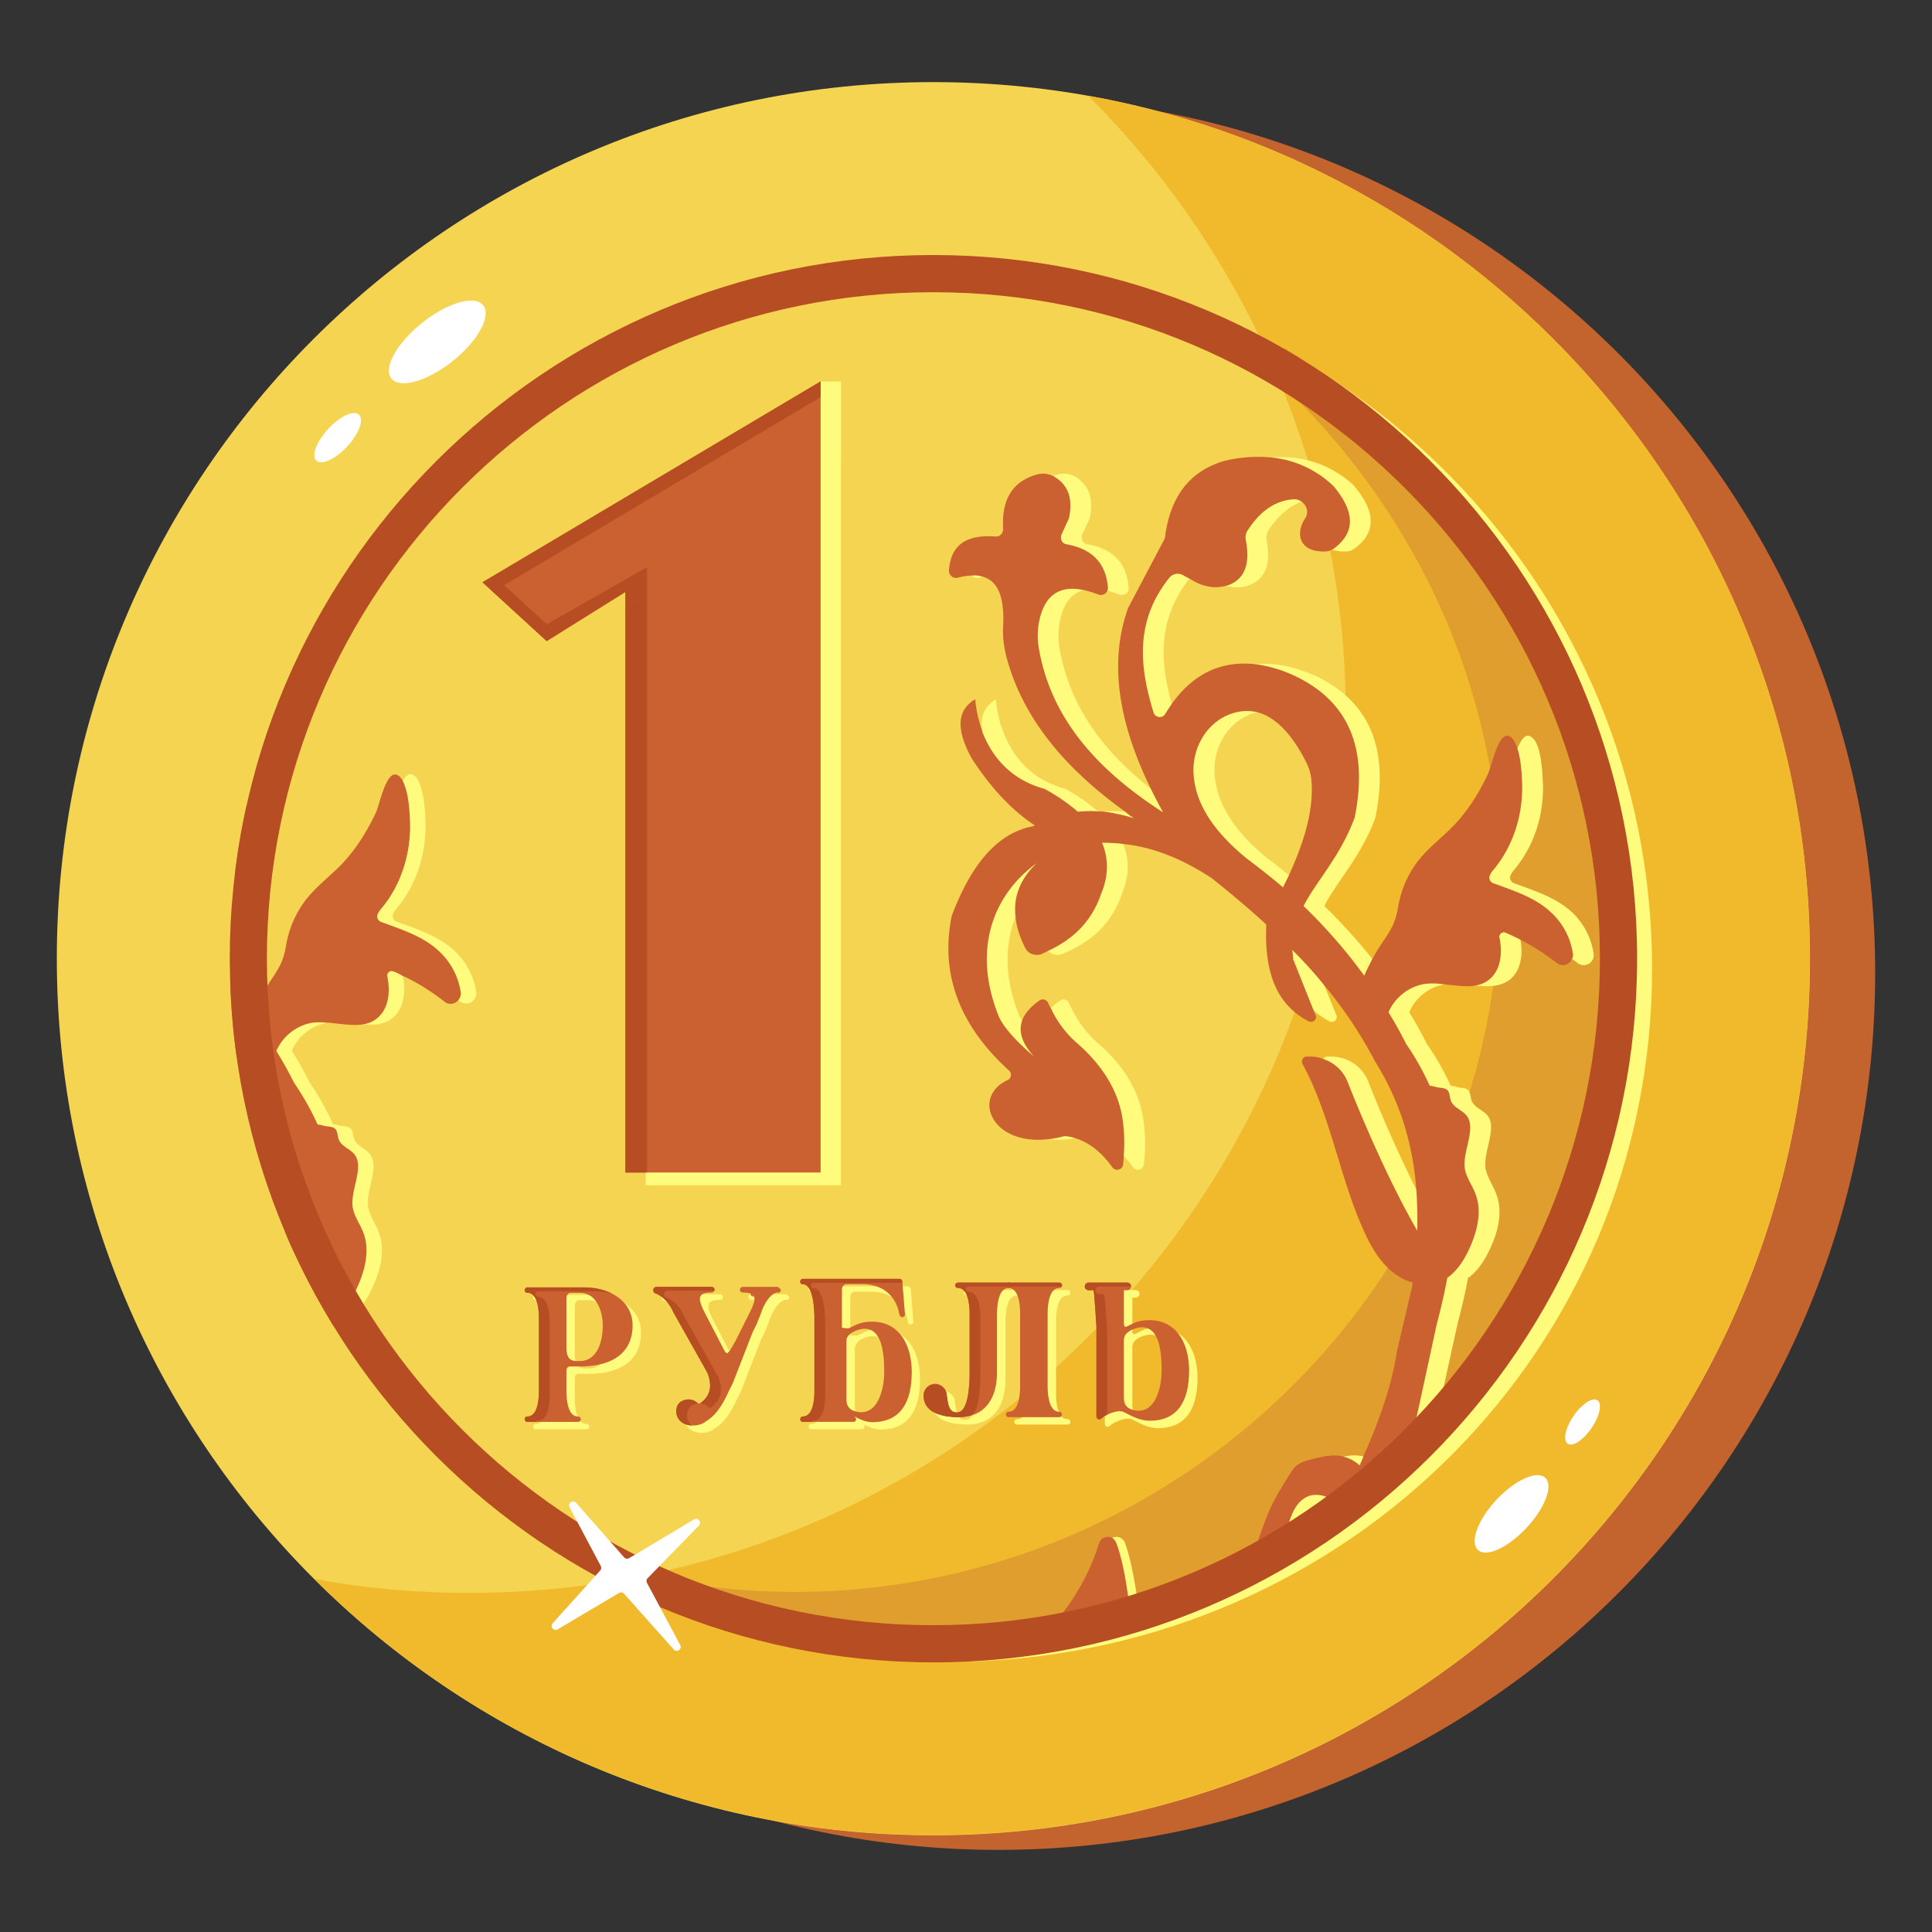 <svg xmlns="http://www.w3.org/2000/svg" version="1.1" xmlns:xlink="http://www.w3.org/1999/xlink" width="512" height="512" x="0" y="0" viewBox="0 0 68 68" style="enable-background:new 0 0 512 512" xml:space="preserve" class=""><rect x="0" y="0" width="68" height="68" fill="#333333" stroke="none"/><g><path fill="#c3632e" d="M66 34.251C66 51.292 52.183 65.11 35.141 65.11c-17.03 0-30.847-13.818-30.847-30.859 0-17.03 13.817-30.848 30.847-30.848C52.183 3.403 66 17.221 66 34.251z" opacity="1" data-original="#c3632e"></path><path fill="#f5d451" d="M63.706 33.738c0 17.041-13.817 30.859-30.858 30.859C15.818 64.597 2 50.779 2 33.737 2 16.708 15.817 2.89 32.848 2.89c17.041 0 30.858 13.818 30.858 30.848z" opacity="1" data-original="#f5d451" class=""></path><path fill="#f1ba2d" d="M63.701 33.728c0 17.042-13.816 30.858-30.858 30.858-8.5 0-16.2-3.446-21.78-9.013 1.762.328 3.588.492 5.448.492 17.032 0 30.858-13.816 30.858-30.859 0-8.521-3.467-16.244-9.068-21.834 14.44 2.571 25.4 15.184 25.4 30.356z" opacity="1" data-original="#f1ba2d" class=""></path><path fill="#e09e2e" d="M45.232 12.265h-1.548c5.793 4.759 9.451 11.957 9.1 19.993-.599 13.692-12.216 24.347-25.92 23.748a24.752 24.752 0 0 1-4.663-.665c.094.2.171.412.229.635a24.61 24.61 0 0 0 8.575 1.937c13.703.6 25.32-10.056 25.919-23.748.402-9.184-4.388-17.325-11.692-21.9z" opacity="1" data-original="#e09e2e"></path><path fill="#fffb7d" d="M55.36 32.138c-.546-.524-1.288-.764-1.997-1.026-.077-.021-.153-.054-.186-.12-.076-.12.022-.261.11-.37.73-.862 1.08-2.019 1.014-3.132-.022-.36-.054-1.418-.458-1.581-.175-.077-.316.152-.436.436-.131.316-.23.71-.295.873-.305.654-.687 1.276-1.178 1.8-.415.436-.895.796-1.277 1.265a3.562 3.562 0 0 0-.643 1.342c-.066.262-.098.524-.197.786-.12.338-.349.632-.545.938a7.81 7.81 0 0 0-.524.993 11.996 11.996 0 0 0-.447-.59 19.746 19.746 0 0 0-1.691-1.865c.48-.916 1.298-1.746 1.8-3.11.491-2.421-.196-4.112-2.17-5.017-.754-.317-1.43-.448-2.052-.382h-.01c-.983.098-1.79.676-2.433 1.745-.099.175-.35.142-.415-.054-.033-.099-.055-.197-.087-.295-.426-1.505-.491-3 .621-4.407.011-.011.022-.033.033-.044a.382.382 0 0 1 .458-.087l.426.229c.109.065.24.12.36.153h.01c.295.087.612.076.895-.055.502-.229.688-.742.535-1.538a.514.514 0 0 1 .065-.36c.339-.513.731-.851 1.168-1.004.141-.043.283-.076.436-.087.36-.022.622.37.425.676-.283.426-.25.917.208 1.091.142.055.316.077.534.066a.5.5 0 0 0 .273-.11c.666-.501.807-1.178 0-2.16-.022-.032-.055-.054-.076-.087-.84-.742-1.8-1.025-2.87-.949-.294.011-.6.055-.916.12-1.2.35-1.887 1.222-2.073 2.618-.01.044-.021.099-.043.142l-1.277 2.422c-.796 2.247-.152 4.68 1.233 7.19a13.25 13.25 0 0 1-1.167-.84c-1.647-1.288-2.826-2.848-3.197-4.877a2.59 2.59 0 0 1 0-1.004c.12-.622.404-.993.84-1.102.23-.076.513-.065.83.022.13.033.272.077.414.131.175.066.36-.065.338-.25-.076-.917-.61-1.364-1.45-1.517-.153-.022-.24-.186-.186-.338l.262-.568c.152-.698-.022-1.178-.502-1.472a.824.824 0 0 0-.622-.077c-.054.011-.109.033-.164.055-.752.273-1.09.894-1.025 1.865a.246.246 0 0 1-.262.262c-1.058-.076-1.57.306-1.647 1.178 0 .077.022.142.065.197a.264.264 0 0 0 .251.076c.055-.01.11-.033.153-.033.949-.207 1.527.24 1.44 1.746-.022.338.022.676.098 1.003.578 2.313 2.226 4.168 4.506 5.75a6.117 6.117 0 0 0-1.037-.23 5.006 5.006 0 0 0-.807-.01c-.044 0-.087.01-.13.01-.012-.01-.012-.01-.023-.01a6.28 6.28 0 0 0-1.156-.797c-2.357-.633-2.433-3.153-2.433-3.153-.382.23-.567.579-.49 1.102 0 .011.01.011 0 .022.043.273.163.578.36.95.665 1.014 1.396 1.821 2.236 2.366-.033.011-.055.022-.077.033-1.287.24-2.193 1.397-2.858 3.153-.425 2.116.327 3.906 2.018 5.444.11.098.077.283-.054.338-1.102.502-.731 1.887.73 2.073.262.043.568.032.917-.033.109-.01.218-.033.338-.065.033 0 .055-.011.087 0 .491.065.928.305 1.288.698.12.12.229.25.327.392.11.153.36.099.382-.098a6.183 6.183 0 0 0-.033-1.68c-.174-1.025-.785-1.898-1.57-2.574-.448-.382-.775-.862-1.037-1.43a.203.203 0 0 0-.306-.087c-.13.088-.24.175-.327.273-.458.48-.48 1.036.142 1.702-.11-.087-.862-.72-1.157-1.266a.98.98 0 0 1-.098-.174c-.534-1.32-.512-2.51-.13-3.48a4.137 4.137 0 0 1 1.472-1.888c-.96.928-.905 1.931-.404 2.979a.965.965 0 0 0 .066.109c.01.01.01.01.01 0a.47.47 0 0 0 .503.109c.97-.404 1.734-1.037 2.094-2.117.251-.61.284-1.189.044-1.756 0-.01 0-.033-.011-.044 1.178-.021 2.455.328 3.873 1.255.665.535 1.309 1.07 1.909 1.625-.066 1.615.349 2.499.938 3.033.175.142.36.273.546.371.152.077.316-.065.25-.218l-.425-1.047-.36-.906c-.01-.109-.022-.229-.022-.338a17.44 17.44 0 0 1 1.986 2.4c.327.48.643.993.927 1.527 1.145 1.822 1.538 3.83 1.473 5.957a20.26 20.26 0 0 1-.764-1.451 46.83 46.83 0 0 1-1.69-3.797 1.396 1.396 0 0 0-1.299-.883h-.12c-.076-.011-.131.033-.164.087a.167.167 0 0 0 0 .175c.993 1.832 1.299 3.982 2.16 5.88.251.556.568 1.102 1.048 1.473.196.152.425.272.665.338 0 .032-.01.065-.01.109l-.535 2.28c-.153 1.025-.513 2.127-.993 3.284-.098.25-.207.501-.327.763a1.713 1.713 0 0 0-.284-.207 1.547 1.547 0 0 0-.316-.11.387.387 0 0 0-.11-.021 1.536 1.536 0 0 0-.589.033c-.109.022-.218.043-.327.076-.218.055-.458.11-.622.262a1.796 1.796 0 0 0-.207.273c-.262.414-.524.829-.72 1.276-.076.175-.142.338-.207.513-.12.327-.23.665-.371.982-.153.349-.35.698-.513 1.036.142-.076.284-.153.415-.23.305-.163.61-.337.905-.512 0-.022.011-.054.022-.076.13-.393.262-.775.393-1.167.076-.23.152-.459.283-.666.098-.142.23-.273.382-.349a.535.535 0 0 1 .186-.065c.261-.055.534.043.774.152.087.033.175.077.262.11-.065.13-.13.25-.196.381s-.131.262-.208.393a21.45 21.45 0 0 0 1.811-1.484c.317-.283.622-.578.928-.873l.152-.698.393-1.832.48-2.182c.142-.546.273-1.08.37-1.626 0-.01.012-.01.012-.01l.01.01c.306-.229.535-.567.71-.927.316-.633.513-1.386.25-2.04-.108-.284-.294-.546-.36-.84-.12-.6.448-1.495.034-1.931-.175-.175-.448-.262-.535-.502-.044-.12-.033-.273-.12-.36-.098-.098-.273-.065-.404-.11-.054-.02-.13-.032-.207-.043a9.58 9.58 0 0 0-.84-1.472 13.44 13.44 0 0 0-.622-1.113 1.66 1.66 0 0 1 1.244-.982c.033-.011.054-.022.087-.022.327-.043.666.022.993.066.425.032.829.054 1.167-.175.437-.305.524-.895.426-1.44 0-.022 0-.055-.011-.076-.022-.12.098-.218.207-.175.578.24 1.113.546 1.615.927.065.044.13.088.196.142.25.197.61-.01.567-.327a2.51 2.51 0 0 0-.73-1.43zm-9.47-.906c-.174-.141-.35-.294-.524-.425-.25-.207-.49-.404-.752-.59-1.113-.916-1.833-1.92-1.866-3.065-.033-.916.524-1.81 1.418-2.062.033-.01.055-.01.088-.021.861-.197 1.68.272 2.421 1.701.11.197.186.404.208.633.12 1.178-.328 2.477-.993 3.83z" opacity="1" data-original="#fffb7d" class=""></path><path fill="#cb6030" d="M54.617 32.138c-.534-.524-1.276-.764-1.985-1.026-.076-.021-.153-.054-.185-.12-.077-.12.021-.261.109-.37.73-.862 1.069-2.019 1.014-3.132-.01-.229-.033-.763-.163-1.145-.066-.207-.153-.382-.295-.436-.371-.153-.6 1.003-.73 1.309-.306.654-.688 1.276-1.18 1.8-.414.436-.905.796-1.276 1.265a3.582 3.582 0 0 0-.654 1.342c-.066.262-.087.524-.186.786-.12.338-.349.632-.545.938-.087.13-.164.272-.24.403-.098.197-.196.382-.284.59a18.548 18.548 0 0 0-2.138-2.455c.48-.916 1.298-1.746 1.8-3.11.491-2.421-.196-4.112-2.17-5.017a4.692 4.692 0 0 0-1.32-.382h-.012c-1.189-.131-2.17.327-2.934 1.396-.077.11-.153.23-.23.35-.098.174-.36.141-.414-.055-.502-1.626-.655-3.23.567-4.746a.382.382 0 0 1 .459-.087l.24.13.174.099c.338.185.742.262 1.102.153h.01c.055-.011.11-.033.164-.055.502-.229.688-.742.535-1.538-.022-.12-.01-.262.065-.36.437-.676.971-1.047 1.604-1.091.11-.01.218.022.295.087.185.131.261.382.12.59-.36.545-.197 1.21.752 1.156.066-.011.142-.022.197-.066a.175.175 0 0 0 .076-.043c.666-.502.807-1.179 0-2.16l-.087-.088a3.668 3.668 0 0 0-2.127-.949 5.053 5.053 0 0 0-1.648.12c-1.2.35-1.887 1.222-2.083 2.618 0 .044-.011.099-.033.142l-1.277 2.422c-.709 1.996-.283 4.135.797 6.35.13.272.283.556.436.84-2.258-1.452-3.916-3.24-4.363-5.717a2.59 2.59 0 0 1 0-1.004c.185-.916.709-1.287 1.57-1.102.164.033.328.088.513.153.131.055.262-.01.317-.13.021-.044.021-.077.021-.12-.076-.917-.621-1.364-1.461-1.517-.153-.022-.23-.186-.175-.338l.262-.568c.153-.698-.022-1.178-.513-1.472-.01-.011-.022-.022-.044-.022a.777.777 0 0 0-.567-.055c-.862.24-1.254.884-1.189 1.92 0 .153-.12.273-.262.262-1.058-.076-1.57.306-1.647 1.178-.011.175.142.317.316.273a1.91 1.91 0 0 1 .48-.076.96.96 0 0 1 .404.043c.502.142.764.677.709 1.746-.022.338.022.676.098 1.003.557 2.204 2.084 4.004 4.2 5.52.098.088.208.164.306.23a6.175 6.175 0 0 0-1.113-.24h-.153c-.24-.022-.48-.011-.709.01a6.69 6.69 0 0 0-1.178-.807c-1.298-.349-1.91-1.276-2.193-2.029.011-.01 0-.01 0-.022-.218-.61-.24-1.102-.24-1.102-.589.35-.73.971-.13 2.073.654 1.015 1.396 1.822 2.225 2.367l-.066.033c-1.287.24-2.192 1.397-2.858 3.153-.425 2.116.327 3.906 2.018 5.444.11.098.077.283-.054.338-1.266.578-.578 2.324 1.462 2.073.163-.011.338-.055.523-.098.022 0 .055-.011.088 0 .109.01.207.032.305.065.502.153.938.502 1.31 1.025.108.153.36.099.38-.098.012-.098.023-.196.023-.294.032-.47.022-.928-.055-1.386-.174-1.025-.796-1.898-1.57-2.574a3.675 3.675 0 0 1-.939-1.244c-.044-.065-.065-.12-.098-.185a.203.203 0 0 0-.306-.088c-.305.218-.523.458-.61.71-.131.37-.011.796.425 1.265-.12-.098-1.026-.862-1.255-1.44-.949-2.367-.152-4.288 1.342-5.368-.622.6-.818 1.233-.742 1.888.033.36.153.72.339 1.09.098.208.349.306.578.219.076-.033.152-.066.218-.11.01.012.01.012.01 0 .863-.403 1.528-1.014 1.866-2.007.262-.621.273-1.221.033-1.8.24 0 .491.011.742.044.97.098 2.007.47 3.13 1.211.666.535 1.31 1.07 1.91 1.625-.098 2.073.622 2.946 1.484 3.404.152.077.316-.065.25-.218l-.065-.153-.72-1.8-.033-.338c.393.393.775.807 1.124 1.244a15.258 15.258 0 0 1 1.79 2.683c.883 1.408 1.33 2.913 1.45 4.506.033.48.044.96.033 1.45-1.047-1.821-1.975-4.036-2.455-5.247a1.367 1.367 0 0 0-.85-.796 1.073 1.073 0 0 0-.459-.087H46c-.13-.011-.218.142-.153.262.993 1.832 1.299 3.982 2.16 5.88.251.556.568 1.102 1.048 1.473.196.152.425.272.665.338 0 .032-.01.065-.01.109l-.535 2.28c-.175 1.156-.6 2.422-1.19 3.73-.032.11-.087.208-.13.317a1.26 1.26 0 0 0-.568-.305c-.043-.022-.098-.022-.141-.033-.306-.044-.622.033-.928.11-.218.054-.447.108-.61.26-.088.077-.142.175-.208.274-.262.414-.524.829-.72 1.276-.153.35-.273.698-.393 1.047-.065.153-.12.306-.185.448-.23.523-.535 1.003-.753 1.516.47-.218.938-.458 1.386-.71.196-.588.392-1.166.589-1.755a.76.76 0 0 1 .054-.142c.055-.186.131-.36.23-.524.13-.196.327-.37.567-.414a.982.982 0 0 1 .501.054c.011 0 .033.011.044.011.077.022.153.054.23.087.086.033.174.077.261.11-.24.468-.49.938-.753 1.418-.032.054-.065.12-.098.174a22.677 22.677 0 0 0 2.99-2.302l.12-.523.392-1.79.71-3.272a21.8 21.8 0 0 0 .37-1.626h.011c.316-.229.545-.567.72-.927.305-.633.513-1.386.25-2.04-.108-.284-.305-.546-.36-.84-.12-.6.448-1.495.023-1.931-.164-.175-.448-.262-.524-.502-.044-.12-.033-.273-.12-.36-.11-.098-.273-.065-.404-.11a1.104 1.104 0 0 0-.218-.043 9.495 9.495 0 0 0-.829-1.472 13.42 13.42 0 0 0-.622-1.113c.23-.535.753-.938 1.331-1.004.207-.022.426-.01.644.022.37.033.742.098 1.08.044.153-.033.305-.077.436-.175.458-.316.535-.949.415-1.516-.022-.12.098-.218.207-.175.186.077.36.164.535.251.447.23.872.502 1.276.818a.346.346 0 0 0 .535-.142.272.272 0 0 0 .032-.185 2.46 2.46 0 0 0-.742-1.43zm-9.25-1.331c-.066.142-.142.284-.208.425-.414-.349-.84-.687-1.276-1.014-1.124-.917-1.844-1.92-1.877-3.066-.022-.916.535-1.81 1.43-2.062.272-.076.545-.087.818-.021.589.152 1.167.687 1.69 1.701a1.8 1.8 0 0 1 .208.633c.109 1.058-.24 2.204-.786 3.404z" opacity="1" data-original="#cb6030" class=""></path><path fill="#fffb7d" d="M16.02 33.49c-.534-.523-1.276-.763-1.985-1.025-.076-.022-.153-.054-.186-.12-.076-.12.022-.262.11-.37.73-.863 1.069-2.019 1.014-3.132-.01-.229-.033-.763-.164-1.145-.065-.208-.152-.382-.294-.437-.131-.054-.24.055-.338.23-.186.316-.306.883-.393 1.08-.305.654-.687 1.276-1.178 1.8-.415.436-.906.796-1.277 1.265a3.583 3.583 0 0 0-.654 1.342c-.066.262-.087.524-.186.785-.12.338-.349.633-.545.938-.087.131-.164.273-.24.404-.076.153-.153.306-.23.47-.021.032-.032.076-.054.12a15.264 15.264 0 0 0-.502-.655 17.23 17.23 0 0 0-.818-.96c-.01.218 0 .447.011.665.022.524.055 1.037.11 1.55.228.283.457.588.665.894.109.164.218.327.327.502.207.327.404.676.59 1.025.075.12.152.24.217.371a9.276 9.276 0 0 1 1.179 3.666c.032.152.043.305.054.469.033.403.044.807.033 1.21v.24a23.676 23.676 0 0 1-.567-1.047c-.808-1.56-1.495-3.218-1.888-4.2a2.145 2.145 0 0 0-.142-.272 25.043 25.043 0 0 0 1.299 4.112v.011a25.385 25.385 0 0 0 1.745 3.382c.12.207.251.415.404.622.065-.284.13-.556.185-.851.011-.033.011-.076.022-.11h.01a1.89 1.89 0 0 0 .437-.446c.11-.153.208-.317.284-.48.305-.633.513-1.386.25-2.04-.108-.284-.305-.546-.36-.84-.12-.6.448-1.495.023-1.931-.164-.175-.448-.262-.524-.502-.044-.12-.033-.273-.12-.36-.11-.098-.273-.066-.404-.11a1.104 1.104 0 0 0-.218-.043 9.499 9.499 0 0 0-.829-1.473 13.42 13.42 0 0 0-.622-1.112A1.66 1.66 0 0 1 11.515 36c.033-.011.054-.022.087-.022.207-.022.426-.011.644.022.185.01.36.043.534.054h.011c.186.011.36.022.535-.01.153-.033.305-.077.436-.175.458-.317.535-.95.415-1.517-.022-.12.098-.218.207-.174.185.076.36.164.535.25.425.219.829.47 1.21.775.022.011.044.022.066.044a.346.346 0 0 0 .535-.142c.032-.054.043-.12.032-.185a2.46 2.46 0 0 0-.742-1.43zm-7.047-6.316a21 21 0 0 0-.295 1.19 21.19 21.19 0 0 0-.403 2.377c-.055.371-.087.753-.11 1.135.328-.502.666-1.058.917-1.745l.033-.186c.01-.13.033-.262.054-.393.011-.054.022-.109.022-.152.098-.851.022-1.593-.218-2.226z" opacity="1" data-original="#fffb7d" class=""></path><path fill="#cb6030" d="M15.475 33.502c-.535-.524-1.276-.764-1.986-1.026-.076-.022-.152-.055-.185-.12-.076-.12.022-.262.11-.37.73-.863 1.068-2.02 1.014-3.132-.011-.229-.033-.764-.164-1.145a1.3 1.3 0 0 0-.087-.219c-.055-.109-.12-.185-.208-.218-.37-.152-.6 1.004-.73 1.31-.306.654-.688 1.276-1.179 1.8-.414.436-.905.796-1.276 1.265a3.582 3.582 0 0 0-.655 1.342c-.065.262-.087.523-.185.785-.12.327-.338.611-.524.906-.01.01-.01.021-.022.032-.087.131-.163.273-.24.404-.021.044-.043.098-.065.142a5.657 5.657 0 0 0-.218.447c-.164-.229-.327-.447-.502-.654a3.254 3.254 0 0 0-.262-.306 24.088 24.088 0 0 0 .218 2.444c0 .01.011.01.011.01a15.676 15.676 0 0 1 .916 1.527c.884 1.408 1.332 2.914 1.452 4.507.01.13.021.261.01.392.022.273.033.546.022.819v.24a24.465 24.465 0 0 1-.752-1.408 25.385 25.385 0 0 0 1.745 3.382c.011-.076.033-.142.044-.218.01-.033.01-.076.022-.11h.01c.317-.228.546-.556.72-.916v-.01c.306-.633.513-1.386.251-2.04-.109-.284-.305-.546-.36-.84-.12-.6.448-1.495.022-1.931-.163-.175-.447-.262-.524-.502-.043-.12-.032-.273-.12-.36-.109-.098-.272-.066-.403-.11a1.104 1.104 0 0 0-.218-.043 9.496 9.496 0 0 0-.83-1.473 13.42 13.42 0 0 0-.621-1.113c.229-.534.752-.938 1.33-1.003.153-.011.306-.011.459.01.054-.01.12 0 .185.012.371.032.742.098 1.08.043h.011c.153-.032.295-.076.426-.174.458-.317.534-.95.414-1.517-.022-.12.098-.218.208-.174.12.043.229.098.338.163.065.022.13.055.196.088.447.229.873.502 1.276.818.164.13.371.076.48-.055a.237.237 0 0 0 .055-.087c.033-.054.044-.12.033-.185a2.46 2.46 0 0 0-.742-1.43zm-7.2-2.76c.098-.186.185-.382.262-.6.01-.066.021-.12.032-.186.011-.13.033-.262.055-.393.01-.054.022-.109.022-.152.043-.371.054-.72.032-1.048a21.19 21.19 0 0 0-.403 2.378z" opacity="1" data-original="#cb6030" class=""></path><path fill="#fffb7d" d="M40.152 57.393a1.553 1.553 0 0 1-.295.098c-1.167.35-2.367.61-3.61.775a8.589 8.589 0 0 0 1.527-1.593 7.493 7.493 0 0 0 1.21-2.346.275.275 0 0 1 .164-.196.315.315 0 0 1 .447.175c.164.447.295 1.058.404 1.778.065.403.11.84.153 1.309z" opacity="1" data-original="#fffb7d" class=""></path><path fill="#cb6030" d="M39.857 57.491c-1.167.35-2.367.61-3.61.775-.12.021-.252.043-.383.054a8.259 8.259 0 0 0 1.539-1.56c0-.01 0-.01.01 0a7.765 7.765 0 0 0 1.266-2.433c.065-.218.295-.283.47-.196.054.033.108.098.14.175.175.458.306 1.101.415 1.865.066.404.11.85.153 1.32zM16.983 20.494l11.9-7.068v27.841h-6.87V20.831l-2.769 1.732z" opacity="1" data-original="#cb6030" class=""></path><path fill="#fffb7d" d="m17.697 20.946 1.295 1.184v-1.054h1.472v-1.02h3.338v2.06h-.072v2.528h-1.002v17.074h6.87V13.426z" opacity="1" data-original="#fffb7d" class=""></path><path fill="#fffb7d" d="m28.879 13.428.719-.002v2.761l-.72-.046z" opacity="1" data-original="#fffb7d" class=""></path><path fill="#cb6030" d="m16.983 20.494 11.9-7.068v27.841h-6.87V20.831l-2.769 1.732z" opacity="1" data-original="#cb6030" class=""></path><path fill="#b74d23" d="m22.017 21.402.758-.472v20.338h-.758zM28.879 13.428v.551l-11.134 6.616 1.88 1.723-.384.246-2.254-2.068z" opacity="1" data-original="#b74d23" class=""></path><path fill="#b74d23" d="m19.247 21.971 3.528-2.008v.967l-.758.472-.003-.57-2.389 1.486z" opacity="1" data-original="#b74d23" class=""></path><path fill="#fffb7d" d="M20.864 45.574c.866 0 1.697.457 1.697 1.336 0 .8-.496 1.347-1.556 1.432-.063.005-.131.012-.2.012h-.441c-.117 0-.132.1-.132.182v.666c0 .253.03.914.409.914.053 0 .097.044.097.095a.095.095 0 0 1-.097.095h-1.784a.094.094 0 0 1-.093-.095c0-.05.044-.095.093-.095.384 0 .408-.666.408-.918v-2.516c0-.253-.024-.919-.408-.919a.094.094 0 0 1-.093-.095c0-.048.039-.094.093-.094zm-.632.381v1.711c0 .372.112.499.37.499h.102c.573 0 .807-.61.807-1.255 0-.476-.204-1.147-.807-1.147h-.311c-.112 0-.16.1-.16.192zM27.733 45.603c-.05-.05-.05-.05-.1-.05H26.44c-.05 0-.1.05-.1.1s.05.1.1.1c.497 0 .497.199.248.697l-.498.995-.199.349c-.1.1-.1.149-.199 0l-.697-1.344c-.248-.498-.248-.697.25-.697.05 0 .099-.05.099-.1s-.05-.1-.1-.1h-1.936a.12.12 0 0 0-.043.232c.222.082.465.281.635.665l1.195 2.128c.182.469.125.824-.299 1.107-.15-.15-.298-.199-.498-.15-.199.05-.298.2-.298.4 0 .248.2.497.597.497.15 0 .349-.05.448-.15.349-.199.598-.597.797-1.045l.15-.298.696-1.792.15-.3c.05-.149.099-.248.149-.397.149-.399.348-.648.547-.697h.1s.05-.05.05-.1zM35.8 45.406c.053 0 .092.046.092.095a.094.094 0 0 1-.092.094c-.384 0-.408.662-.413.914v2.052c0 .94-.438 1.577-1.342 1.577-.948 0-1.24-.364-1.24-.748a.404.404 0 0 1 .807-.041c.054.315.059.626.37.626.374 0 .428-.84.437-1.237.005-.075.005-.177.005-.27v-1.954c0-.253-.029-.919-.408-.919a.095.095 0 0 1-.097-.094c0-.049.039-.095.097-.095z" opacity="1" data-original="#fffb7d" class=""></path><path fill="#fffb7d" d="M37.577 45.406c.059 0 .098.046.098.095a.095.095 0 0 1-.098.094c-.379 0-.408.662-.408.914v2.526c0 .253.03.914.408.914.054 0 .098.043.098.094a.095.095 0 0 1-.098.095h-1.784a.094.094 0 0 1-.092-.095c0-.05.044-.094.092-.094.384 0 .409-.666.409-.92v-2.515c0-.253-.025-.919-.409-.919a.094.094 0 0 1-.092-.094c0-.049.039-.095.092-.095h1.784zM30.988 46.778c-.165 0-.316.02-.462.068-.13.046-.243.119-.354.16-.029.01-.14-.001-.244-.014v-1.335c0-.092.048-.192.16-.192h.579c.836.005 1.196.552 1.283 1.04l.015.054a.096.096 0 0 0 .087.058c.044 0 .078-.03.093-.07.004-.02 0-.04 0-.061l-.088-1.094c0-.017 0-.039-.01-.053a.087.087 0 0 0-.053-.056c-.03-.008-.054-.008-.078-.008h-3.364a.094.094 0 0 0-.092.095c0 .054.044.095.092.095.384 0 .408.964.408 1.217v2.516c0 .252-.024.918-.408.918a.096.096 0 0 0-.092.095c0 .049.039.095.092.095h1.784a.095.095 0 0 0 .097-.095c0-.05-.07-.122-.124-.122-.014 0 .014.001 0 0 .217.105.424.228.689.228 1.094 0 1.385-.853 1.385-1.77s-.418-1.77-1.395-1.77zm-.583 3.16c-.107-.035-.316-.105-.316-.421v-1.918c0-.073-.005-.158.014-.226.073-.216.38-.316.526-.338a.592.592 0 0 1 .092-.007c.612-.005.695.85.695 1.52 0 .604-.228 1.599-1.011 1.39zM40.753 46.725c-.166 0-.316.02-.462.068-.132.047-.243.12-.355.16-.068.023-.077-.04-.082-.104v-1.177h.119c.074 0 .134-.06.134-.133s-.06-.133-.134-.133h-1.361c-.074 0-.133.059-.133.133s.059.133.133.133h.171c.055.388.089 1.074.103 1.289.005.104 0 .187 0 .296V50.1c0 .022.005.04.01.053.01.04.049.064.088.064a.097.097 0 0 0 .038-.008c.05-.024.098-.072.141-.1.19-.108.506-.238.69-.145.287.139.56.301.91.301 1.094 0 1.385-.853 1.385-1.769 0-.916-.418-1.77-1.395-1.77zm-.583 3.16c-.108-.034-.316-.105-.316-.421v-1.917c0-.074-.006-.158.014-.226.073-.217.379-.317.525-.338a.538.538 0 0 1 .092-.007c.613-.006.696.85.696 1.519 0 .605-.229 1.6-1.011 1.39z" opacity="1" data-original="#fffb7d" class=""></path><path fill="#cb6030" d="M20.568 45.314c.865 0 1.697.457 1.697 1.337 0 .8-.496 1.346-1.556 1.431-.063.005-.131.013-.2.013h-.442c-.116 0-.131.1-.131.182v.666c0 .253.03.914.408.914.054 0 .098.043.098.094a.095.095 0 0 1-.098.095H18.56a.094.094 0 0 1-.092-.095c0-.05.044-.094.092-.094.384 0 .409-.666.409-.92v-2.515c0-.253-.025-.919-.409-.919a.094.094 0 0 1-.092-.094c0-.049.039-.095.092-.095zm-.632.381v1.712c0 .372.112.498.37.498h.102c.573 0 .807-.61.807-1.254 0-.477-.205-1.148-.807-1.148h-.312c-.111 0-.16.1-.16.192zM27.436 45.344c-.05-.05-.05-.05-.099-.05h-1.195c-.05 0-.1.05-.1.1s.05.099.1.099c.498 0 .498.199.25.697l-.499.996-.199.348c-.1.1-.1.15-.199 0l-.697-1.344c-.249-.498-.249-.697.25-.697.049 0 .099-.05.099-.1s-.05-.1-.1-.1h-1.936a.12.12 0 0 0-.12.121c0 .05.03.095.076.112.223.08.466.28.636.664l1.195 2.128c.182.469.124.824-.299 1.107-.15-.149-.298-.199-.498-.149-.199.05-.298.2-.298.398 0 .25.199.498.597.498.15 0 .348-.05.448-.149.349-.2.597-.598.796-1.045l.15-.3.697-1.791.15-.299c.049-.15.099-.249.149-.398.149-.398.348-.647.547-.697h.1s.05-.05.05-.1zM35.504 45.146c.053 0 .092.046.092.095a.094.094 0 0 1-.092.095c-.384 0-.409.66-.413.914V48.3c0 .94-.438 1.578-1.342 1.578-.948 0-1.24-.365-1.24-.749a.404.404 0 0 1 .807-.041c.054.316.059.627.37.627.374 0 .427-.841.437-1.237.005-.076.005-.178.005-.27v-1.954c0-.253-.03-.92-.408-.92a.095.095 0 0 1-.098-.094c0-.049.04-.095.098-.095h1.784z" opacity="1" data-original="#cb6030" class=""></path><path fill="#cb6030" d="M37.281 45.146c.058 0 .097.046.097.095a.095.095 0 0 1-.097.095c-.38 0-.408.66-.408.914v2.525c0 .253.029.914.408.914.054 0 .097.044.097.095a.095.095 0 0 1-.097.095h-1.784a.094.094 0 0 1-.092-.095c0-.051.043-.095.092-.095.384 0 .408-.666.408-.919v-2.515c0-.253-.024-.92-.408-.92a.094.094 0 0 1-.092-.094c0-.049.039-.095.092-.095zM30.692 46.52c-.17 0-.32.02-.46.07-.13.04-.25.12-.36.16-.03.01-.14 0-.239-.02V45.4c0-.1.05-.2.16-.2h.579c.839.01 1.198.56 1.278 1.05.01.01.01.03.02.05.01.03.05.06.09.06.04 0 .07-.03.09-.07v-.06l-.09-1.1c0-.02 0-.04-.01-.05a.103.103 0 0 0-.05-.059c-.03-.01-.06-.01-.08-.01h-3.365c-.05 0-.09.05-.09.1s.04.09.09.09c.39 0 .41.968.41 1.218v2.517c0 .25-.02.919-.41.919-.05 0-.09.05-.09.1 0 .04.04.09.09.09h1.787c.06 0 .09-.05.09-.09 0-.03-.03-.07-.06-.1.2.1.39.2.63.2 1.098 0 1.388-.85 1.388-1.768 0-.92-.42-1.768-1.398-1.768zm-.58 3.156c-.11-.03-.32-.1-.32-.42V47.34c0-.07 0-.16.01-.23.08-.21.38-.31.53-.33.03-.01.06-.01.09-.01.62-.01.699.85.699 1.519 0 .609-.23 1.597-1.009 1.388zM40.457 46.465c-.166 0-.317.02-.462.069-.132.046-.244.119-.355.16-.068.022-.077-.041-.083-.104v-1.178h.12a.133.133 0 0 0 .133-.133.133.133 0 0 0-.133-.133h-1.362a.132.132 0 0 0-.132.133c0 .074.059.133.132.133h.172c.055.388.089 1.074.103 1.29.005.104 0 .186 0 .296v2.841c0 .022.005.041.01.054.01.039.049.063.088.063a.097.097 0 0 0 .038-.007c.05-.025.098-.073.14-.1.19-.11.507-.239.691-.146.287.14.56.301.91.301 1.094 0 1.385-.852 1.385-1.769 0-.916-.418-1.77-1.395-1.77zm-.583 3.16c-.108-.034-.317-.104-.317-.42v-1.918c0-.073-.005-.158.015-.226.073-.216.379-.316.525-.338a.538.538 0 0 1 .092-.007c.613-.005.696.85.696 1.52 0 .605-.229 1.599-1.011 1.389z" opacity="1" data-original="#cb6030" class=""></path><path fill="#b74d23" d="M18.937 45.451h2.008c.21 0 .41.03.599.08-.28-.14-.63-.22-.979-.22h-2.007c-.05 0-.09.05-.09.1s.04.09.09.09c.39 0 .41.67.41.92v2.516c0 .25-.02.919-.41.919-.05 0-.09.04-.09.1 0 .04.04.09.09.09h.31c.01-.03.04-.05.07-.05.379 0 .409-.67.409-.92V46.56c0-.25-.03-.919-.41-.919-.05 0-.09-.04-.09-.09s.04-.1.09-.1zM24.57 49.406c-.03 0-.06 0-.09.01-.2.05-.3.2-.3.4 0 .13.06.27.17.36-.37-.02-.55-.26-.55-.5 0-.2.1-.35.3-.4a.44.44 0 0 1 .47.13zM25.279 48.457c.18.47.12.83-.3 1.109-.1-.1-.22-.16-.34-.17.38-.27.43-.629.26-1.078l-1.198-2.128c-.17-.379-.41-.579-.63-.669-.05-.01-.08-.06-.08-.11 0-.06.05-.12.12-.12h1.938c.05 0 .1.05.1.1 0 .01 0 .03-.02.04h-1.638c-.07 0-.12.06-.12.12 0 .05.03.1.07.11.22.08.47.28.64.67zM35.505 45.142h-1.787a.1.1 0 0 0-.1.1c0 .05.05.09.1.09.379 0 .409.669.409.918v2.227c-.01.36-.06 1.079-.34 1.209-.03.02-.06.03-.1.03-.309 0-.319-.31-.369-.63a.398.398 0 0 0-.09-.21.424.424 0 0 0-.32-.149.4.4 0 0 0-.399.4c0 .31.18.589.71.699.149.03.319.05.529.05.09 0 .18-.01.26-.02.06-.01.119-.02.179-.04l.01-.01c.25-.17.29-.84.3-1.189.01-.07.01-.18.01-.27V46.39c0-.25-.03-.919-.41-.919-.05 0-.1-.04-.1-.09 0-.05.04-.1.1-.1h1.478c.02-.01.02-.03.02-.04 0-.05-.04-.1-.09-.1z" opacity="1" data-original="#b74d23" class=""></path><path fill="#b74d23" d="M37.283 45.142h-1.788c-.05 0-.09.05-.09.1 0 .01 0 .03.02.04h1.938c.02-.01.02-.03.02-.04a.1.1 0 0 0-.1-.1zM28.634 45.152h3.126v-.02c0-.02 0-.04-.01-.05a.103.103 0 0 0-.05-.06c-.03-.01-.06-.01-.08-.01h-3.365c-.05 0-.09.05-.09.1s.04.09.09.09c.39 0 .41.968.41 1.218v2.517c0 .25-.02.919-.41.919-.05 0-.09.05-.09.1 0 .04.04.09.09.09h.31c.01-.03.04-.05.07-.05.379 0 .409-.67.409-.92V46.56c0-.25-.03-1.218-.41-1.218a.09.09 0 0 1-.09-.09c0-.05.03-.1.09-.1zM38.69 45.551c-.069 0-.129-.06-.129-.13 0-.08.06-.14.13-.14h1.118c0-.08-.06-.14-.13-.14h-1.368c-.07 0-.13.06-.13.14 0 .07.06.13.13.13h.18c.05.39.08 1.08.1 1.289v3.136c0 .03 0 .04.01.06.01.04.05.06.09.06.01 0 .02 0 .03-.01.05-.02.1-.07.15-.1.03-.02.06-.03.1-.05V46.84c-.02-.21-.05-.9-.11-1.289h-.17zM24.57 49.406c.03-.01.05-.01.07-.01-.01.01-.03.02-.04.03-.01-.01-.02-.02-.03-.02zM26.527 45.631h-.01c-.05 0-.09-.04-.1-.09.05.01.09.04.11.09zM33.787 49.686c-.03.02-.06.03-.1.03-.309 0-.319-.31-.369-.63a.398.398 0 0 0-.09-.21.39.39 0 0 0-.34.39c0 .22.09.42.33.56.15.03.32.05.53.05.09 0 .18-.01.26-.02a.266.266 0 0 1-.22-.17z" opacity="1" data-original="#b74d23" class=""></path><path fill="#ffffff" d="M52.687 52.768c.659-.696 1.426-1.032 1.709-.747.282.285-.03 1.08-.69 1.777-.658.696-1.415 1.032-1.698.747-.282-.285.02-1.08.679-1.777zM55.392 49.822c.292-.42.669-.66.839-.532.17.126.067.57-.225.99-.292.42-.663.658-.833.532-.17-.127-.073-.57.22-.99zM15.907 12.73c-.898.705-1.86.967-2.143.582-.282-.384.224-1.266 1.121-1.971s1.847-.969 2.13-.584c.283.384-.211 1.268-1.108 1.973zM12.209 15.728c-.417.443-.902.66-1.08.48-.178-.178.02-.682.437-1.126s.895-.66 1.073-.48c.178.178-.013.682-.43 1.126z" opacity="1" data-original="#ffffff"></path><path fill="#fffb7d" d="m34.092 9.348.02.971c12.605.384 22.728 11.083 22.728 23.773 0 12.696-10.143 23.043-22.748 23.427l.02.96c13.329-.382 24.036-10.968 24.036-24.387 0-13.413-10.727-24.362-24.056-24.744z" opacity="1" data-original="#fffb7d" class=""></path><path fill="#b74d23" d="M32.847 58.51c-13.653 0-24.76-11.112-24.76-24.772 0-13.654 11.107-24.762 24.76-24.762 13.661 0 24.774 11.108 24.774 24.762 0 13.66-11.113 24.773-24.774 24.773zm0-48.225c-12.931 0-23.453 10.521-23.453 23.453 0 12.938 10.522 23.464 23.453 23.464 12.94 0 23.466-10.526 23.466-23.464 0-12.932-10.527-23.453-23.466-23.453z" opacity="1" data-original="#b74d23" class=""></path><path fill="#ffffff" d="m20.278 52.896 1.69 1.918a.14.14 0 0 0 .177.027l2.281-1.362c.141-.085.287.1.173.218l-1.805 1.85a.14.14 0 0 0-.023.164l1.17 2.186c.079.146-.117.283-.228.16l-1.748-1.963a.14.14 0 0 0-.176-.027l-2.16 1.28c-.138.08-.283-.096-.176-.215l1.672-1.855a.14.14 0 0 0 .02-.16l-1.096-2.063c-.078-.147.119-.283.229-.158z" opacity="1" data-original="#ffffff"></path></g></svg>
